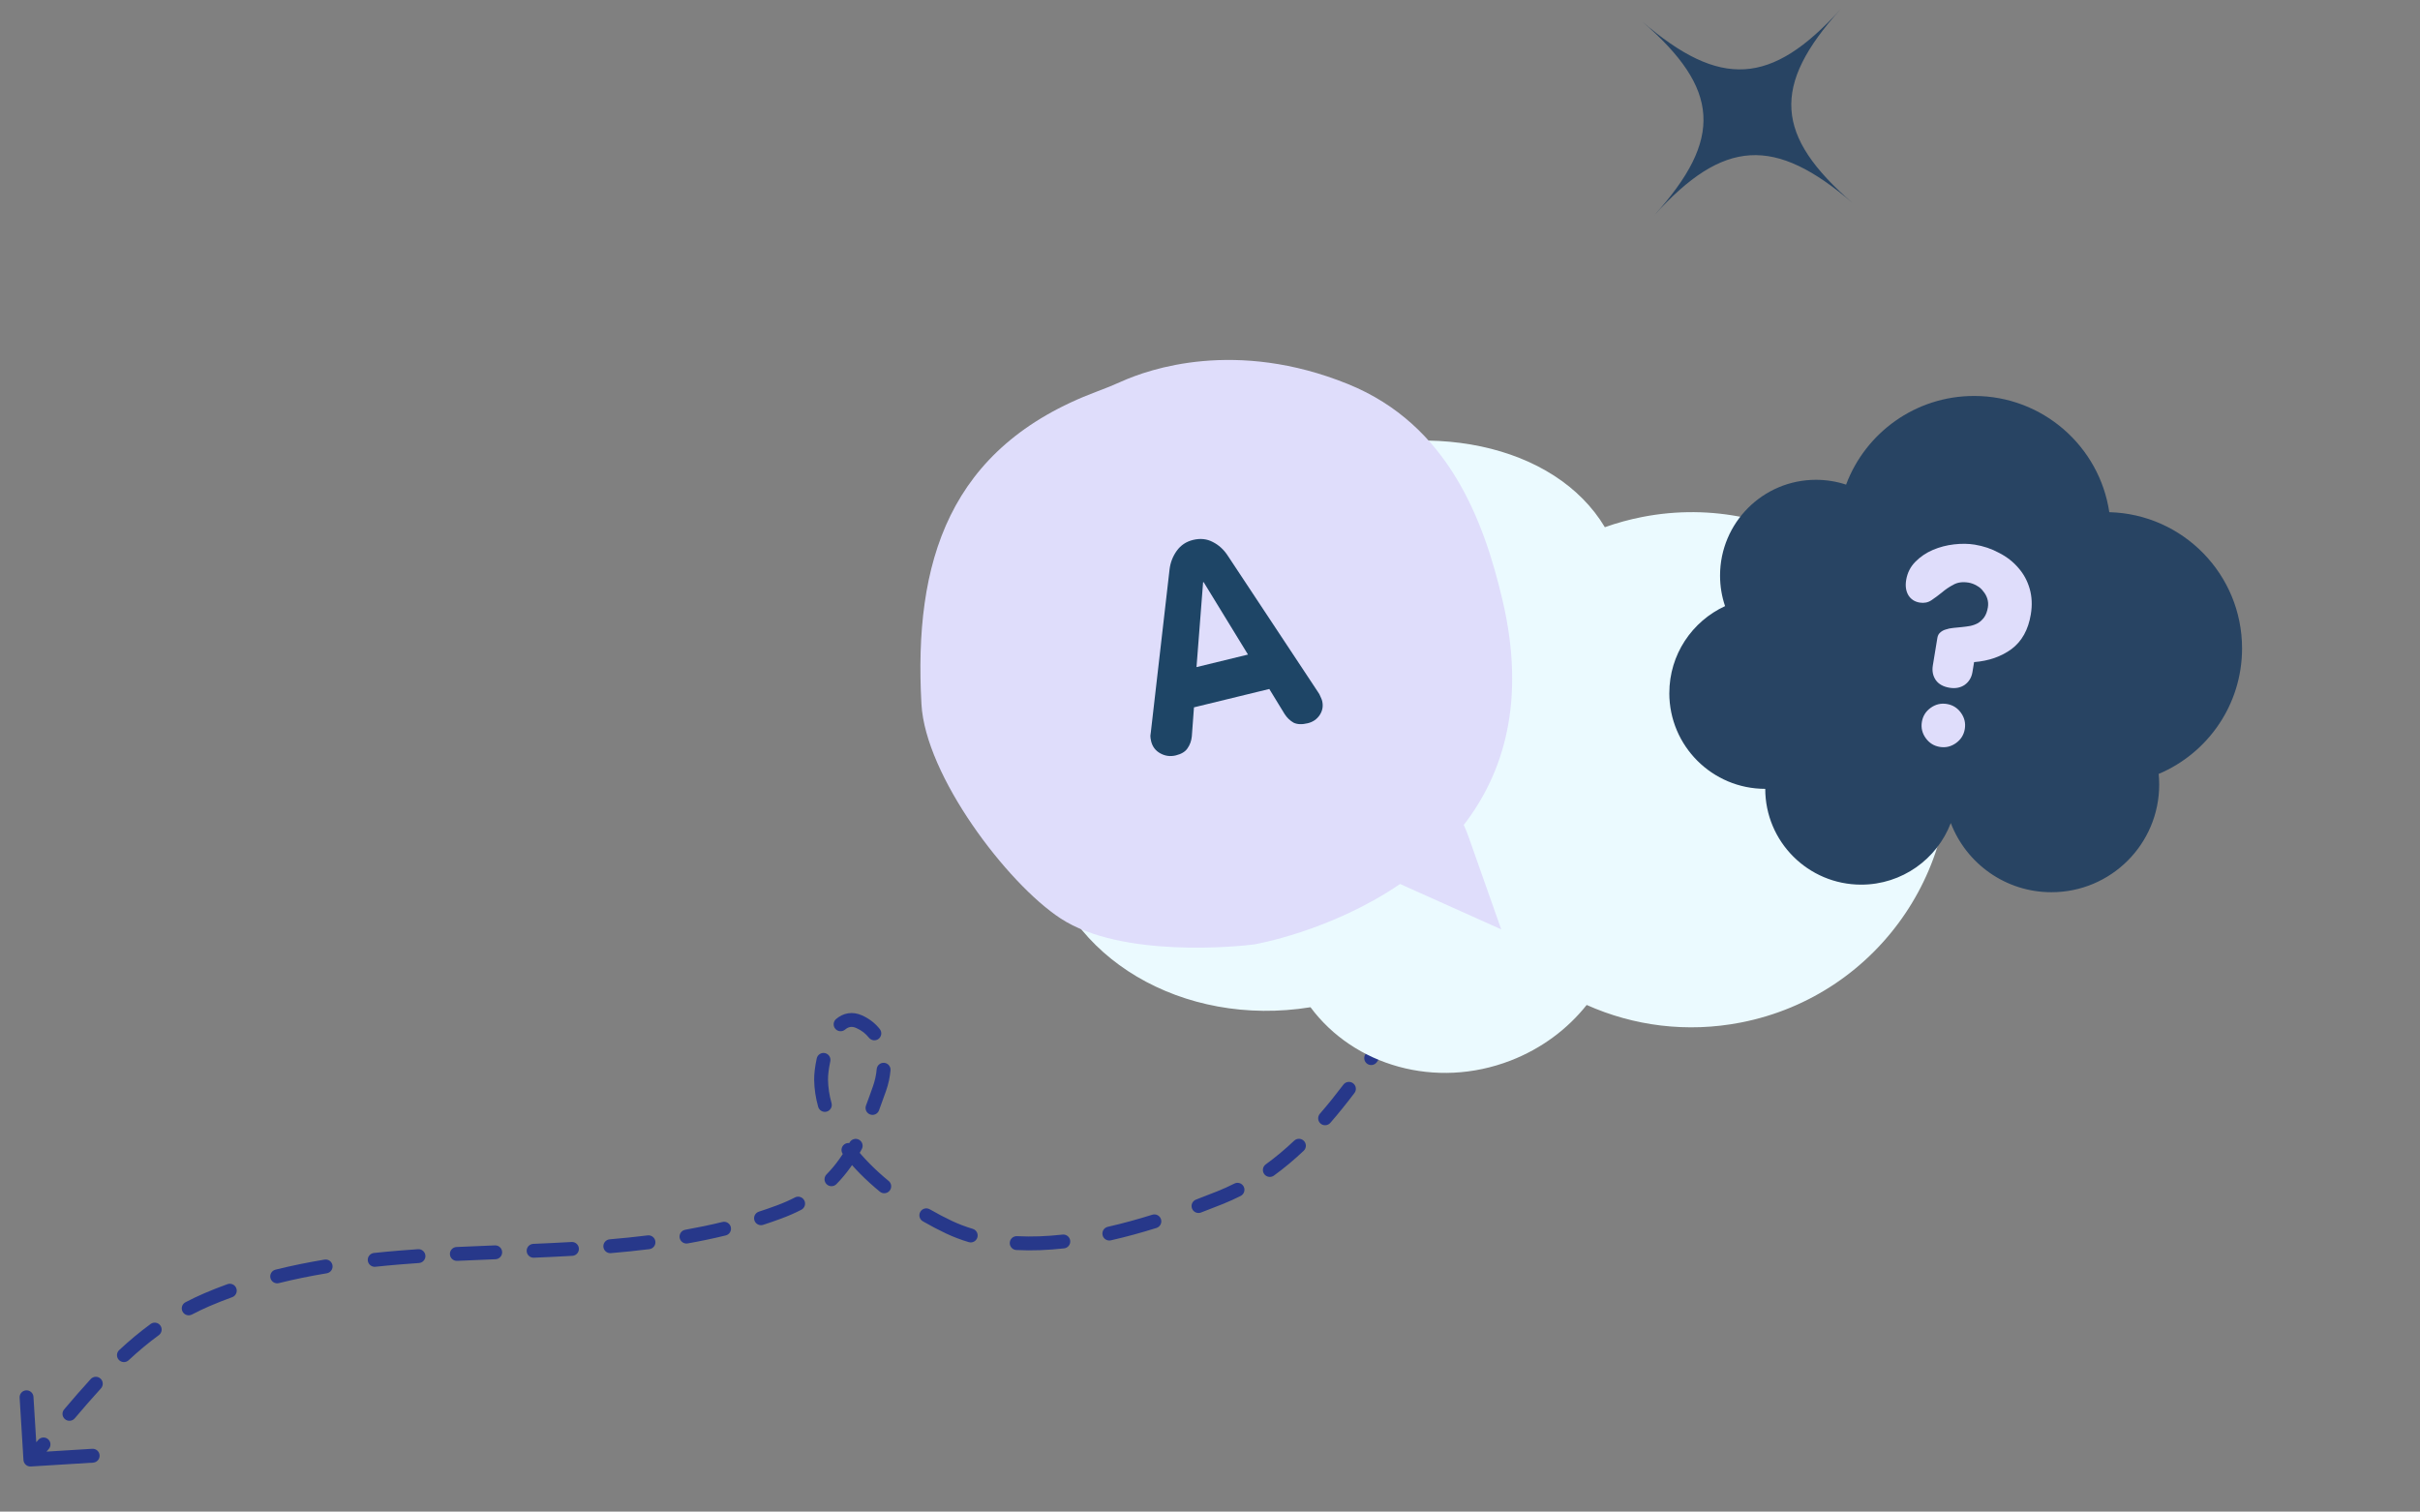 <svg width="349" height="218" viewBox="0 0 349 218" fill="none" xmlns="http://www.w3.org/2000/svg">
<rect x="0" y="0" width="349" height="218" fill="#808080" stroke="none"/>
<g clip-path="url(#clip0_2001_7907)">
<path d="M200.123 150.912C200.435 150.457 200.318 149.834 199.863 149.522C199.407 149.21 198.785 149.327 198.473 149.782L200.123 150.912ZM175.978 172.71L176.351 173.638L175.978 172.71ZM136.851 176.979L137.278 176.074L136.851 176.979ZM118.414 155.713L119.413 155.699L118.414 155.713ZM126.844 156.972L127.788 157.303L126.844 156.972ZM112.366 174.782L112.714 175.719L112.366 174.782ZM57.59 181.358L57.507 180.362L57.59 181.358ZM29.822 187.447L30.217 188.366L29.822 187.447ZM3.384 210.554C3.418 211.105 3.892 211.524 4.444 211.49L13.426 210.936C13.978 210.902 14.397 210.428 14.363 209.876C14.329 209.325 13.854 208.906 13.303 208.94L5.318 209.432L4.826 201.448C4.792 200.896 4.317 200.477 3.766 200.511C3.215 200.545 2.796 201.02 2.83 201.571L3.384 210.554ZM7.037 208.961C7.396 208.541 7.347 207.91 6.928 207.551C6.508 207.192 5.877 207.24 5.518 207.66L7.037 208.961ZM9.252 203.255C8.894 203.676 8.946 204.307 9.366 204.664C9.787 205.022 10.418 204.971 10.776 204.55L9.252 203.255ZM14.559 200.23C14.931 199.822 14.903 199.19 14.496 198.817C14.088 198.444 13.456 198.472 13.083 198.88L14.559 200.23ZM17.19 194.704C16.786 195.081 16.764 195.714 17.14 196.118C17.517 196.522 18.15 196.544 18.554 196.168L17.19 194.704ZM22.904 192.554C23.35 192.229 23.448 191.603 23.123 191.157C22.797 190.711 22.172 190.613 21.726 190.938L22.904 192.554ZM26.748 187.805C26.259 188.061 26.07 188.666 26.327 189.155C26.583 189.644 27.188 189.832 27.677 189.576L26.748 187.805ZM33.481 187.078C34 186.891 34.27 186.318 34.082 185.798C33.895 185.279 33.322 185.01 32.802 185.197L33.481 187.078ZM39.731 183.106C39.195 183.239 38.869 183.782 39.002 184.318C39.135 184.854 39.678 185.18 40.214 185.047L39.731 183.106ZM47.127 183.628C47.672 183.537 48.04 183.022 47.949 182.478C47.859 181.933 47.344 181.564 46.799 181.655L47.127 183.628ZM53.931 180.698C53.382 180.756 52.984 181.248 53.042 181.797C53.1 182.347 53.593 182.745 54.142 182.687L53.931 180.698ZM60.42 182.148C60.971 182.111 61.387 181.634 61.349 181.083C61.312 180.532 60.835 180.115 60.284 180.153L60.42 182.148ZM65.835 179.838C65.284 179.864 64.858 180.333 64.884 180.884C64.91 181.436 65.378 181.862 65.93 181.836L65.835 179.838ZM71.456 181.603C72.008 181.581 72.438 181.116 72.417 180.564C72.395 180.013 71.93 179.583 71.379 179.604L71.456 181.603ZM76.911 179.385C76.359 179.408 75.93 179.874 75.954 180.426C75.977 180.978 76.443 181.406 76.995 181.383L76.911 179.385ZM82.543 181.112C83.095 181.08 83.516 180.608 83.484 180.056C83.453 179.505 82.98 179.084 82.429 179.115L82.543 181.112ZM87.928 178.73C87.377 178.777 86.969 179.261 87.016 179.811C87.062 180.361 87.546 180.77 88.097 180.723L87.928 178.73ZM93.646 180.149C94.194 180.081 94.583 179.581 94.514 179.033C94.446 178.485 93.947 178.096 93.398 178.164L93.646 180.149ZM98.825 177.351C98.282 177.448 97.919 177.967 98.015 178.511C98.112 179.054 98.631 179.417 99.175 179.321L98.825 177.351ZM104.658 178.172C105.195 178.041 105.523 177.5 105.393 176.963C105.262 176.427 104.72 176.098 104.184 176.229L104.658 178.172ZM109.44 174.741C108.915 174.911 108.628 175.475 108.799 176.001C108.969 176.526 109.533 176.813 110.059 176.643L109.44 174.741ZM115.563 174.467C116.054 174.213 116.246 173.609 115.992 173.119C115.738 172.628 115.134 172.437 114.644 172.691L115.563 174.467ZM119.197 169.368C118.81 169.762 118.815 170.395 119.209 170.782C119.602 171.17 120.236 171.164 120.623 170.771L119.197 169.368ZM124.283 165.721C124.546 165.236 124.366 164.629 123.881 164.365C123.396 164.102 122.789 164.282 122.525 164.767L124.283 165.721ZM124.891 159.431C124.696 159.948 124.957 160.525 125.474 160.72C125.991 160.915 126.567 160.655 126.763 160.138L124.891 159.431ZM128.425 154.358C128.472 153.808 128.064 153.323 127.514 153.276C126.964 153.229 126.479 153.636 126.432 154.187L128.425 154.358ZM125.309 149.649C125.651 150.082 126.28 150.157 126.714 149.815C127.147 149.473 127.222 148.844 126.88 148.411L125.309 149.649ZM120.582 146.955C120.159 147.31 120.105 147.941 120.461 148.364C120.816 148.786 121.447 148.841 121.87 148.485L120.582 146.955ZM119.74 153.064C119.857 152.525 119.515 151.992 118.975 151.874C118.436 151.757 117.903 152.099 117.785 152.638L119.74 153.064ZM117.993 159.622C118.144 160.153 118.697 160.462 119.228 160.312C119.76 160.161 120.068 159.608 119.918 159.077L117.993 159.622ZM123.151 165.233C122.814 164.795 122.186 164.713 121.748 165.05C121.31 165.386 121.229 166.014 121.565 166.452L123.151 165.233ZM126.887 171.858C127.314 172.209 127.944 172.147 128.294 171.72C128.645 171.294 128.584 170.664 128.157 170.313L126.887 171.858ZM134.088 174.4C133.61 174.124 132.998 174.288 132.722 174.766C132.446 175.245 132.61 175.856 133.088 176.132L134.088 174.4ZM139.708 179.135C140.237 179.293 140.794 178.992 140.952 178.463C141.11 177.934 140.81 177.377 140.28 177.219L139.708 179.135ZM146.675 178.276C146.123 178.247 145.653 178.671 145.624 179.222C145.595 179.774 146.019 180.244 146.57 180.273L146.675 178.276ZM153.456 180.036C154.005 179.975 154.401 179.481 154.34 178.932C154.279 178.383 153.784 177.988 153.236 178.049L153.456 180.036ZM159.76 176.927C159.221 177.049 158.884 177.585 159.006 178.124C159.128 178.662 159.663 179 160.202 178.878L159.76 176.927ZM166.778 177.092C167.305 176.927 167.599 176.366 167.434 175.839C167.269 175.312 166.708 175.018 166.181 175.183L166.778 177.092ZM172.489 172.997C171.972 173.192 171.711 173.769 171.906 174.286C172.101 174.802 172.678 175.063 173.195 174.868L172.489 172.997ZM178.92 172.475C179.413 172.225 179.61 171.624 179.361 171.131C179.112 170.638 178.51 170.44 178.018 170.69L178.92 172.475ZM182.541 167.921C182.094 168.244 181.994 168.87 182.317 169.317C182.641 169.764 183.267 169.864 183.714 169.541L182.541 167.921ZM188.013 165.96C188.414 165.581 188.432 164.948 188.053 164.546C187.673 164.145 187.041 164.127 186.639 164.506L188.013 165.96ZM190.345 160.622C189.983 161.039 190.027 161.671 190.443 162.033C190.86 162.395 191.492 162.351 191.854 161.934L190.345 160.622ZM195.333 157.63C195.667 157.189 195.58 156.562 195.14 156.229C194.7 155.895 194.073 155.981 193.739 156.421L195.333 157.63ZM196.924 152.024C196.608 152.477 196.718 153.101 197.171 153.417C197.624 153.733 198.247 153.622 198.564 153.17L196.924 152.024ZM5.131 211.154C5.777 210.423 6.412 209.691 7.037 208.961L5.518 207.66C4.897 208.385 4.27 209.109 3.633 209.83L5.131 211.154ZM10.776 204.55C12.032 203.072 13.281 201.626 14.559 200.23L13.083 198.88C11.78 200.303 10.513 201.771 9.252 203.255L10.776 204.55ZM18.554 196.168C19.933 194.883 21.371 193.672 22.904 192.554L21.726 190.938C20.119 192.11 18.618 193.374 17.19 194.704L18.554 196.168ZM27.677 189.576C28.494 189.147 29.34 188.743 30.217 188.366L29.427 186.528C28.502 186.926 27.61 187.353 26.748 187.805L27.677 189.576ZM30.217 188.366C31.29 187.904 32.379 187.476 33.481 187.078L32.802 185.197C31.664 185.607 30.538 186.05 29.427 186.528L30.217 188.366ZM40.214 185.047C42.49 184.48 44.801 184.014 47.127 183.628L46.799 181.655C44.428 182.049 42.066 182.525 39.731 183.106L40.214 185.047ZM54.142 182.687C55.321 182.562 56.499 182.452 57.673 182.355L57.507 180.362C56.32 180.46 55.127 180.571 53.931 180.698L54.142 182.687ZM57.673 182.355C58.586 182.279 59.502 182.211 60.42 182.148L60.284 180.153C59.357 180.216 58.432 180.285 57.507 180.362L57.673 182.355ZM65.93 181.836C67.768 181.749 69.61 181.674 71.456 181.603L71.379 179.604C69.531 179.676 67.682 179.75 65.835 179.838L65.93 181.836ZM76.995 181.383C78.844 181.305 80.695 181.218 82.543 181.112L82.429 179.115C80.593 179.221 78.754 179.307 76.911 179.385L76.995 181.383ZM88.097 180.723C89.95 180.566 91.8 180.378 93.646 180.149L93.398 178.164C91.583 178.39 89.759 178.575 87.928 178.73L88.097 180.723ZM99.175 179.321C101.011 178.995 102.839 178.616 104.658 178.172L104.184 176.229C102.41 176.662 100.623 177.032 98.825 177.351L99.175 179.321ZM110.059 176.643C110.947 176.354 111.832 176.047 112.714 175.719L112.018 173.844C111.163 174.162 110.303 174.46 109.44 174.741L110.059 176.643ZM112.714 175.719C113.736 175.34 114.683 174.923 115.563 174.467L114.644 172.691C113.84 173.107 112.969 173.492 112.018 173.844L112.714 175.719ZM120.623 170.771C122.1 169.27 123.276 167.577 124.283 165.721L122.525 164.767C121.587 166.496 120.516 168.027 119.197 169.368L120.623 170.771ZM126.763 160.138C127.109 159.221 127.447 158.275 127.788 157.303L125.9 156.642C125.562 157.606 125.23 158.536 124.891 159.431L126.763 160.138ZM127.788 157.303C128.117 156.363 128.338 155.363 128.425 154.358L126.432 154.187C126.361 155.016 126.177 155.852 125.9 156.642L127.788 157.303ZM126.88 148.411C126.238 147.596 125.393 146.92 124.333 146.442L123.511 148.266C124.281 148.612 124.868 149.089 125.309 149.649L126.88 148.411ZM124.333 146.442C123.649 146.134 122.961 146.028 122.294 146.137C121.632 146.245 121.061 146.552 120.582 146.955L121.87 148.485C122.132 148.264 122.38 148.149 122.616 148.111C122.846 148.073 123.137 148.097 123.511 148.266L124.333 146.442ZM117.785 152.638C117.529 153.813 117.403 154.936 117.414 155.727L119.413 155.699C119.405 155.104 119.505 154.139 119.74 153.064L117.785 152.638ZM117.414 155.727C117.432 157.062 117.637 158.363 117.993 159.622L119.918 159.077C119.605 157.974 119.43 156.847 119.413 155.699L117.414 155.727ZM121.565 166.452C123.091 168.435 124.929 170.249 126.887 171.858L128.157 170.313C126.29 168.778 124.565 167.072 123.151 165.233L121.565 166.452ZM133.088 176.132C134.225 176.788 135.347 177.374 136.424 177.883L137.278 176.074C136.251 175.589 135.178 175.029 134.088 174.4L133.088 176.132ZM136.424 177.883C137.486 178.385 138.583 178.799 139.708 179.135L140.28 177.219C139.246 176.91 138.243 176.531 137.278 176.074L136.424 177.883ZM146.57 180.273C148.832 180.391 151.143 180.293 153.456 180.036L153.236 178.049C151.01 178.296 148.81 178.387 146.675 178.276L146.57 180.273ZM160.202 178.878C162.442 178.37 164.648 177.758 166.778 177.092L166.181 175.183C164.093 175.836 161.939 176.433 159.76 176.927L160.202 178.878ZM173.195 174.868C174.287 174.456 175.342 174.043 176.351 173.638L175.605 171.782C174.607 172.183 173.566 172.591 172.489 172.997L173.195 174.868ZM176.351 173.638C177.232 173.284 178.088 172.895 178.92 172.475L178.018 170.69C177.236 171.085 176.432 171.45 175.605 171.782L176.351 173.638ZM183.714 169.541C185.23 168.443 186.657 167.241 188.013 165.96L186.639 164.506C185.339 165.735 183.978 166.88 182.541 167.921L183.714 169.541ZM191.854 161.934C193.063 160.543 194.218 159.1 195.333 157.63L193.739 156.421C192.645 157.864 191.519 159.272 190.345 160.622L191.854 161.934ZM198.564 153.17C199.089 152.417 199.608 151.664 200.123 150.912L198.473 149.782C197.96 150.531 197.445 151.279 196.924 152.024L198.564 153.17Z" fill="#27388A"/>
<path fill-rule="evenodd" clip-rule="evenodd" d="M236.837 74.556C234.977 74.919 233.177 75.415 231.444 76.032C224.306 64.102 205.624 59.956 187.609 66.906C173.323 72.417 163.412 83.38 161.279 94.481C152.84 101.557 148.355 111.911 150.383 122.3C153.479 138.158 170.605 148.233 188.994 145.26C195.242 153.68 207.015 157.131 217.827 152.96C222.33 151.223 226.068 148.395 228.823 144.932C235.565 147.946 243.27 148.985 251.069 147.462C271.202 143.532 284.337 124.025 280.407 103.893C276.476 83.76 256.97 70.626 236.837 74.556Z" fill="#EBFAFF"/>
<g clip-path="url(#clip1_2001_7907)">
<path d="M211.861 120.884C211.641 120.255 211.39 119.599 211.099 118.966C216.823 111.556 220.101 101.145 216.699 86.616C214.003 75.101 208.909 61.271 194.408 55.392C178.237 48.836 165.728 53.219 161.714 55.027C160.563 55.547 159.391 56.017 158.211 56.457C136.765 64.483 131.746 81.072 132.888 101.563C133.46 111.846 145.194 127.361 152.936 132.443C161.731 138.216 178.664 136.5 180.894 136.196C180.894 136.196 191.883 134.331 201.912 127.484C206.772 129.667 211.637 131.845 216.497 134.027C214.95 129.645 213.404 125.267 211.861 120.884Z" fill="#DFDDFB"/>
<path d="M240.742 99.952C240.742 94.39 244.034 89.599 248.779 87.412C248.312 86.03 248.057 84.552 248.057 83.011C248.057 75.382 254.252 69.195 261.892 69.195C263.408 69.195 264.867 69.442 266.233 69.89C269.031 62.419 276.244 57.103 284.699 57.103C294.591 57.103 302.778 64.377 304.193 73.864C314.816 74.145 323.338 82.831 323.338 93.506C323.338 101.646 318.381 108.633 311.313 111.612C311.362 112.118 311.388 112.633 311.388 113.152C311.388 121.724 304.431 128.672 295.847 128.672C289.22 128.672 283.567 124.531 281.333 118.697C279.346 123.889 274.309 127.58 268.409 127.58C260.769 127.58 254.574 121.394 254.574 113.764C246.933 113.764 240.738 107.577 240.738 99.948L240.742 99.952Z" fill="#284463"/>
</g>
<path d="M267.211 29.312C255.923 19.575 248.536 20.024 238.561 31.056C248.534 20.025 248.078 12.809 236.789 3.071C248.077 12.808 255.464 12.359 265.439 1.327C255.466 12.358 255.922 19.574 267.211 29.312Z" fill="#284463"/>
<path d="M190.67 101.066C190.854 101.822 190.733 102.514 190.306 103.142C189.9 103.738 189.331 104.125 188.602 104.302C187.768 104.505 187.086 104.479 186.554 104.222C186.042 103.933 185.609 103.514 185.254 102.966L183.051 99.363L172.188 102.01L171.88 106.183C171.818 106.833 171.613 107.408 171.265 107.906C170.944 108.399 170.379 108.743 169.572 108.94C168.79 109.131 168.049 109.035 167.349 108.654C166.649 108.273 166.204 107.691 166.013 106.91C165.937 106.597 165.9 106.33 165.901 106.109C165.922 105.855 165.946 105.67 165.973 105.553L168.667 82.128C168.784 81.134 169.131 80.235 169.708 79.432C170.285 78.629 171.068 78.107 172.058 77.866C173.1 77.612 174.049 77.712 174.905 78.165C175.754 78.593 176.463 79.235 177.03 80.09L190.005 99.697C190.211 99.977 190.359 100.245 190.449 100.499C190.564 100.747 190.638 100.936 190.67 101.066ZM173.583 83.952L173.505 83.971L172.554 96.208L179.979 94.399L173.583 83.952Z" fill="#1E4566"/>
<path d="M292.875 88.596C292.51 90.819 291.584 92.487 290.097 93.602C288.614 94.69 286.813 95.318 284.693 95.486L284.458 96.915C284.328 97.709 283.955 98.327 283.338 98.769C282.727 99.185 281.997 99.323 281.151 99.184C280.251 99.036 279.591 98.67 279.171 98.085C278.755 97.473 278.613 96.77 278.743 95.976L279.395 92.007C279.451 91.663 279.589 91.401 279.809 91.22C280.034 91.012 280.302 90.866 280.615 90.781C280.932 90.67 281.298 90.594 281.712 90.554C282.126 90.513 282.541 90.472 282.955 90.432C283.369 90.391 283.772 90.335 284.165 90.264C284.587 90.17 284.964 90.028 285.294 89.838C285.629 89.621 285.919 89.343 286.165 89.003C286.415 88.636 286.588 88.162 286.684 87.58C286.753 87.156 286.726 86.744 286.602 86.343C286.477 85.943 286.278 85.584 286.004 85.267C285.761 84.928 285.452 84.66 285.076 84.463C284.706 84.239 284.308 84.092 283.885 84.022C283.038 83.883 282.316 83.982 281.717 84.319C281.123 84.629 280.573 85 280.067 85.433C279.565 85.84 279.055 86.218 278.535 86.568C278.047 86.895 277.485 87.007 276.85 86.902C276.136 86.785 275.595 86.438 275.228 85.861C274.865 85.258 274.755 84.52 274.898 83.647C275.068 82.615 275.511 81.737 276.228 81.012C276.944 80.288 277.785 79.719 278.749 79.307C279.714 78.895 280.736 78.628 281.816 78.506C282.895 78.385 283.885 78.398 284.785 78.545C286.055 78.754 287.226 79.15 288.298 79.734C289.402 80.295 290.329 81.018 291.081 81.903C291.837 82.76 292.379 83.76 292.708 84.901C293.037 86.041 293.093 87.273 292.875 88.596ZM283.354 105.13C283.215 105.977 282.791 106.654 282.082 107.163C281.374 107.671 280.596 107.856 279.75 107.717C278.903 107.578 278.225 107.154 277.717 106.446C277.208 105.737 277.023 104.96 277.162 104.113C277.301 103.266 277.725 102.589 278.433 102.08C279.142 101.572 279.92 101.387 280.766 101.526C281.613 101.665 282.291 102.089 282.799 102.797C283.308 103.506 283.493 104.283 283.354 105.13Z" fill="#DFDDFB"/>
</g>
<defs>
<clipPath id="clip0_2001_7907">
<rect width="349" height="218" fill="white"/>
</clipPath>
<clipPath id="clip1_2001_7907">
<rect width="216" height="94" fill="white" transform="translate(132.738 42.672)"/>
</clipPath>
</defs>
</svg>
